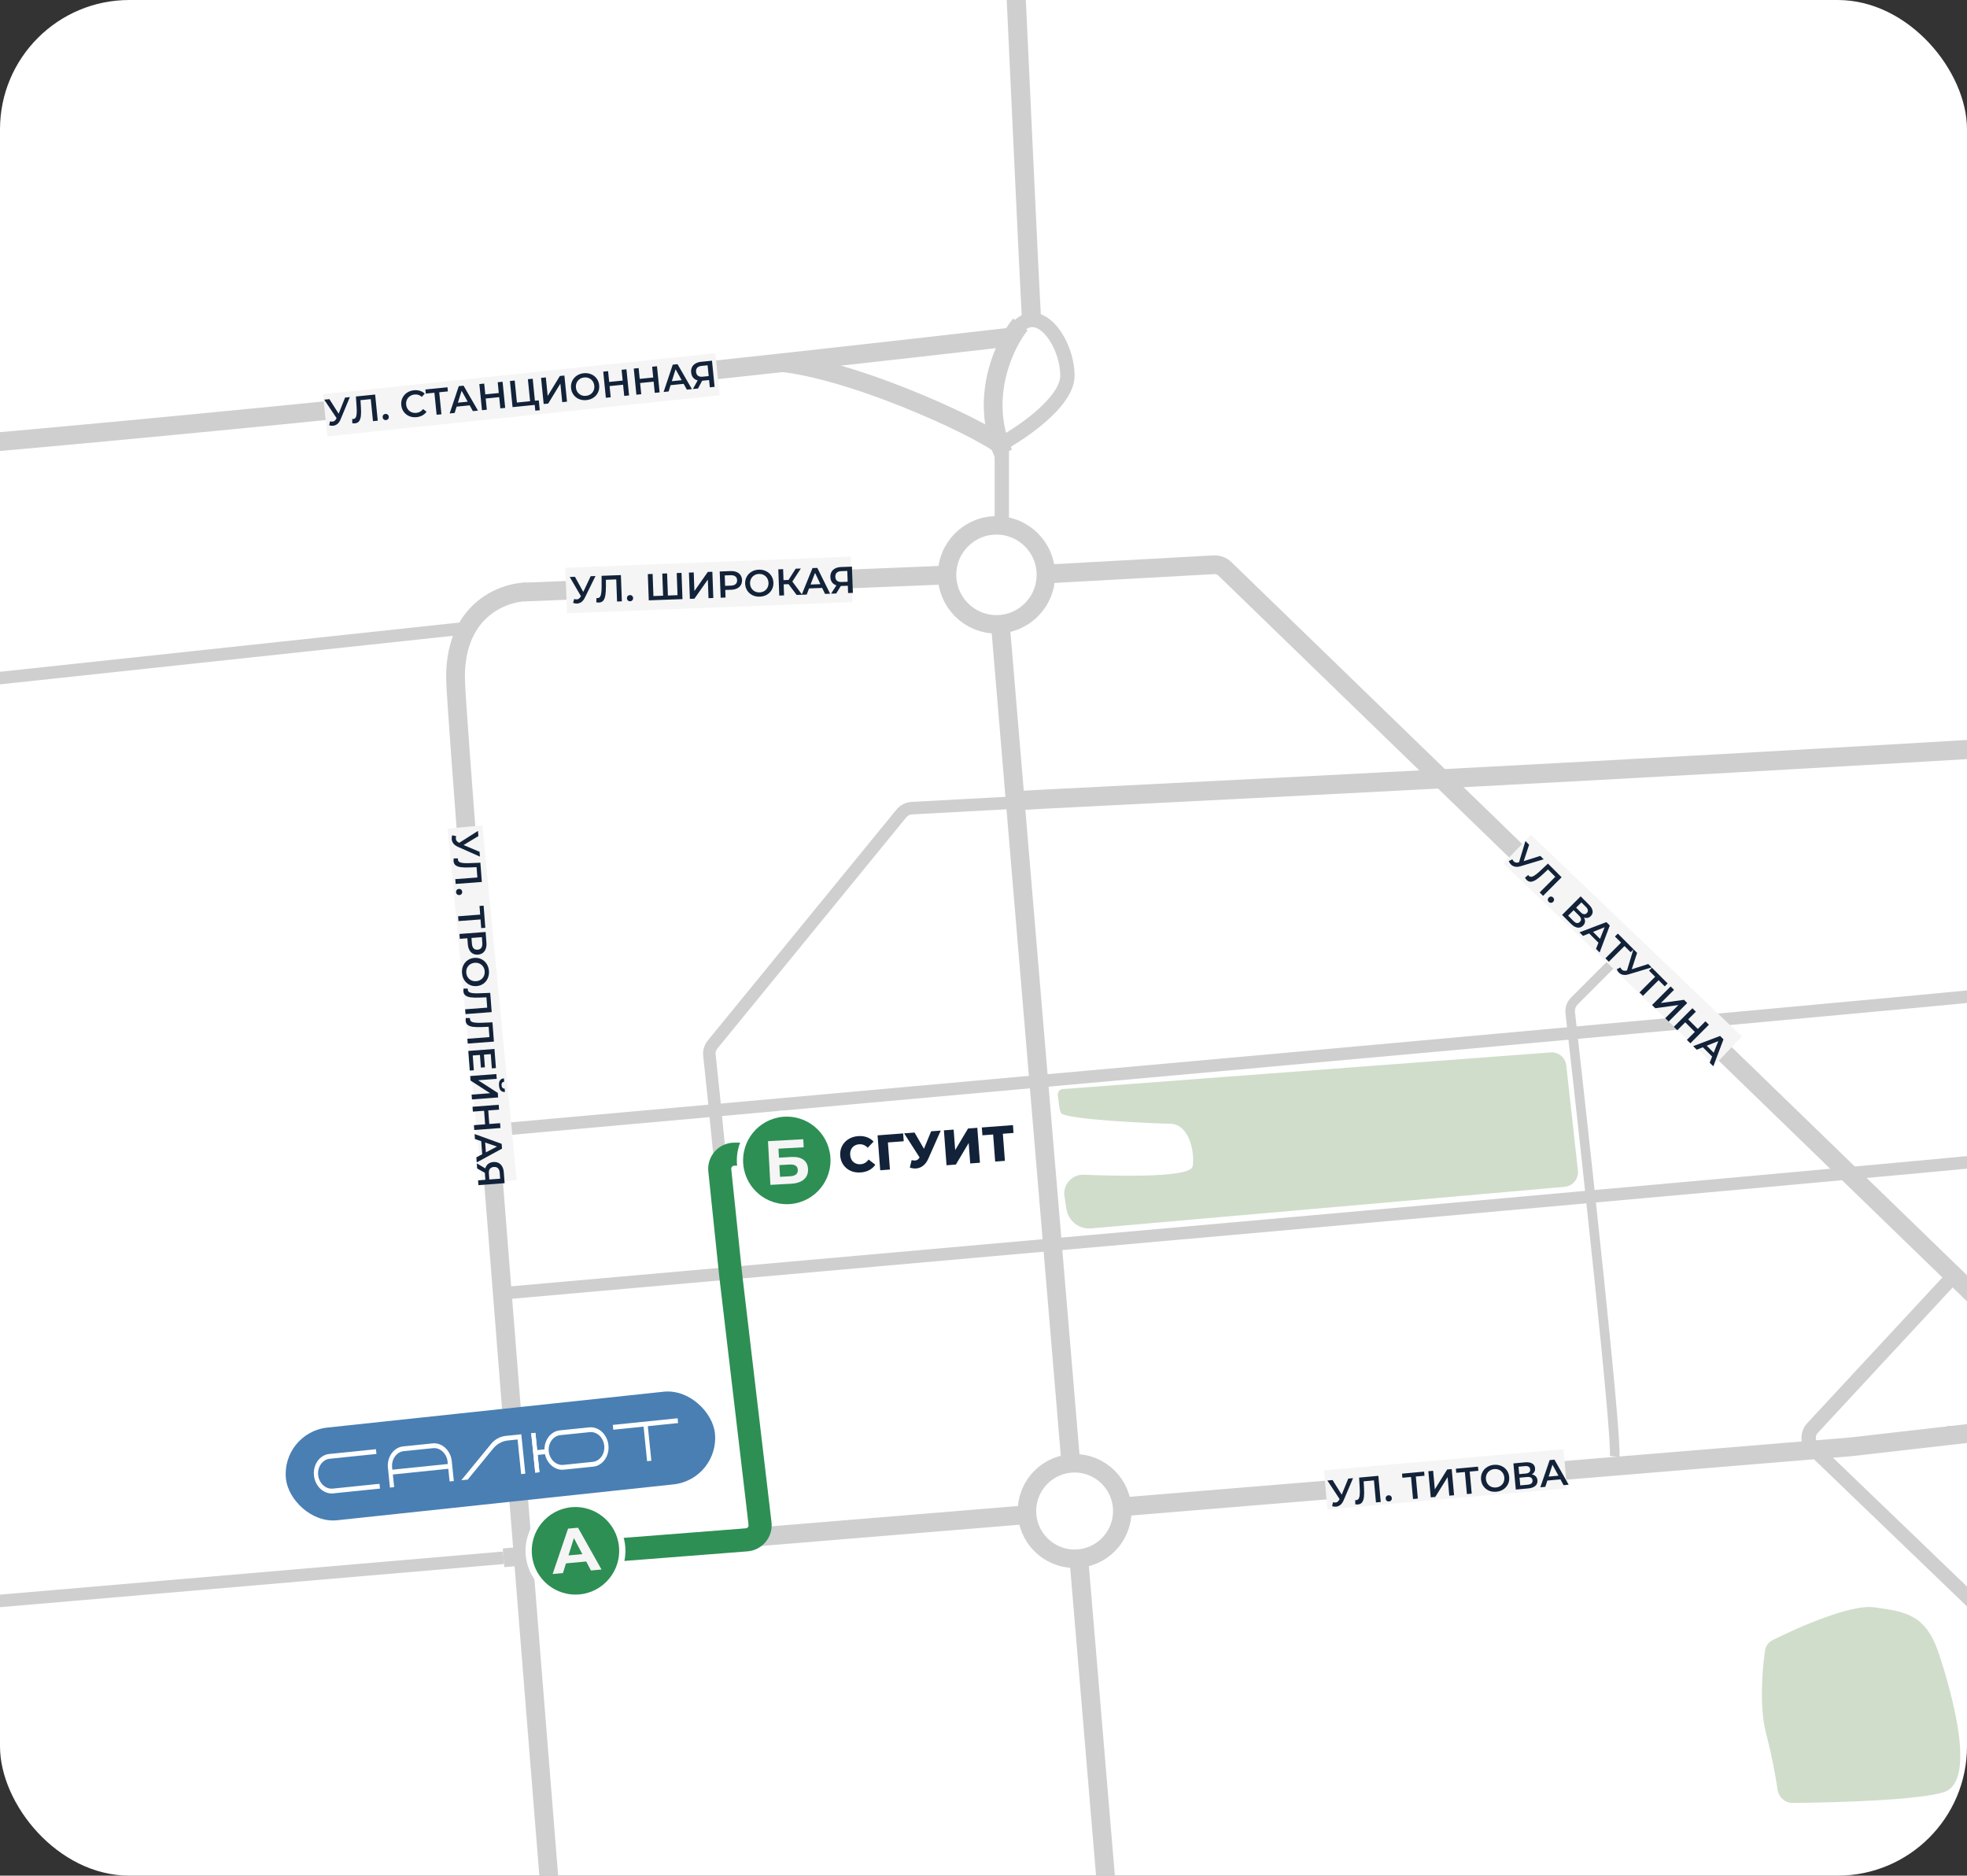 <?xml version="1.0" encoding="UTF-8"?> <svg xmlns="http://www.w3.org/2000/svg" width="365" height="348" viewBox="0 0 365 348" fill="none"><rect x="0" y="0" width="365" height="348" fill="#333333" stroke="none"/> <g clip-path="url(#clip0_1068_2999)"> <rect x="-599.934" y="-109.993" width="1740.22" height="1058.59" rx="2.721" fill="white"></rect> <path d="M59.51 565.849C43.835 566.39 33.066 587.332 29.416 598.318C29.279 598.728 29.251 599.17 29.334 599.594C36.402 636.042 119.109 626.572 183.446 637.535C248.168 648.563 263.315 641.67 264.004 631.331C264.692 620.992 235.774 583.77 254.365 579.635C272.955 575.499 264.004 546.549 270.889 529.317C277.775 512.085 325.283 523.803 347.316 515.531C369.349 507.26 354.202 491.406 371.415 496.92C388.628 502.435 380.366 491.406 391.382 482.445C402.399 473.485 401.71 482.445 414.792 491.406C427.874 500.367 432.694 498.299 445.776 486.581C458.858 474.863 429.251 482.445 432.694 470.038C436.137 457.631 441.75 484.515 460.341 472.797C478.931 461.079 479.514 482.445 484.334 470.038C489.154 457.631 491.908 470.038 511.187 462.456C530.466 454.874 517.383 445.224 530.466 431.438C543.548 417.653 544.925 416.274 554.564 410.07C564.204 403.867 602.761 363.199 602.761 349.413C602.761 335.627 592.433 354.238 578.663 349.413C564.892 344.588 562.138 350.792 548.367 370.781C534.597 390.77 511.875 413.517 479.514 422.477C447.153 431.438 462.301 431.438 437.514 441.088C412.727 450.738 405.153 439.71 391.382 431.438C377.612 423.167 356.714 450.049 358.091 470.038C359.468 490.028 349.06 472.506 318.398 482.445C285.876 492.988 195.839 518.978 147.642 533.453C99.445 547.928 118.724 552.063 100.822 565.849C82.92 579.635 79.478 565.16 59.51 565.849Z" fill="#D0DDCB"></path> <path d="M327.743 321.737C328.784 325.674 329.474 329.5 329.857 332.081C330.062 333.46 331.232 334.515 332.626 334.503C341.441 334.43 356.344 333.96 360.763 332.486C366.84 330.458 362.181 314.031 359.75 306.73C357.319 299.43 353.47 299.024 347.798 298.213C343.602 297.613 334.119 301.705 328.923 304.303C328.173 304.678 327.651 305.384 327.529 306.214C326.971 310.014 326.451 316.852 327.743 321.737Z" fill="#D0DDCB"></path> <path d="M287.733 195.26L197.173 202.062C196.611 202.104 196.215 202.678 196.294 203.236C196.461 204.401 196.526 205.848 196.901 206.509C197.595 207.731 214.68 208.486 217.051 208.486C220.718 208.486 221.714 213.82 221.324 216.361C221.012 218.394 209.588 218.283 201.071 217.961C198.912 217.879 197.202 219.773 197.524 221.909L197.882 224.286C198.219 226.521 200.236 228.108 202.487 227.911L290.332 220.2C291.853 220.066 292.967 218.708 292.799 217.19L290.641 197.674C290.48 196.217 289.195 195.15 287.733 195.26Z" fill="#D0DDCB"></path> <path d="M189.34 60.203C186.789 63.258 181.449 73.449 186.184 84.13" stroke="#CFCFCF" stroke-width="3.48"></path> <path d="M145.25 67.283C160.165 69.021 184.769 80.78 186.347 83.182" stroke="#CFCFCF" stroke-width="3.48"></path> <path d="M185.895 96.07V83.919C185.895 82.926 186.437 82.018 187.286 81.504C191.561 78.913 198.07 73.952 198.07 69.727C198.07 63.83 193.241 56.652 189.164 60.394" stroke="#CFCFCF" stroke-width="2.66"></path> <path d="M362.145 237.125L336.338 264.944C335.328 266.032 335.377 267.728 336.447 268.756L398.266 328.179" stroke="#CFCFCF" stroke-width="2.66"></path> <path d="M404.913 815.754C412.022 746.957 427.115 602.248 430.615 573.78C434.99 538.196 431.709 500.422 418.038 464.838C407.101 436.37 400.758 382.163 398.953 358.618L393.438 279.255C393.066 276.365 390.347 270.045 382.45 267.882C374.554 265.72 364.937 265.882 361.336 265.882" stroke="#CFCFCF" stroke-width="2.66"></path> <path d="M189.75 148.49C194.244 148.093 510.985 133.291 522.095 125.347C530.976 118.996 646.251 -14.278 702.902 -80.266C702.986 -80.364 703.074 -80.452 703.171 -80.537L765.47 -135.021" stroke="#CFCFCF" stroke-width="3.546"></path> <path d="M93.859 239.906C98.354 239.509 356.891 216.706 371.955 214.966" stroke="#CFCFCF" stroke-width="2.32"></path> <path d="M90.961 209.746C95.455 209.349 356.89 185.966 371.953 184.226" stroke="#CFCFCF" stroke-width="2.32"></path> <path d="M140.205 284.566C139.818 280.169 133.548 212.908 131.641 195.778C131.56 195.048 131.778 194.345 132.244 193.775L167.255 150.936C167.74 150.344 168.451 149.983 169.215 149.941L189.452 148.846" stroke="#CFCFCF" stroke-width="2.32"></path> <path d="M97.737 109.805C93.124 109.906 84.031 113.411 84.554 126.627C85.077 139.842 102.197 353.122 110.692 458.111C110.635 461.662 109.904 470 107.433 474.948C104.344 481.132 93.224 492.264 88.9 495.046C85.49 497.241 19.19 551.28 -14.952 579.184C-15.849 579.918 -16.164 581.12 -15.721 582.19C-14.302 585.612 -11.798 590.693 -9.323 592.758C-5.616 595.85 1.179 593.995 11.99 597.397C22.8 600.798 28.669 602.344 32.067 608.219C35.465 614.094 47.511 627.7 40.715 628.009C33.92 628.318 21.256 622.752 11.99 618.423C2.724 614.094 -36.504 594.614 -40.519 599.87C-44.535 605.127 -85.615 722.319 -86.233 723.865C-86.85 725.411 -117.9 789.416 -122.521 794.041C-126.186 797.71 -207.924 894.559 -249.379 943.764C-250.047 944.556 -251.033 944.885 -252.039 944.636C-352.37 919.733 -572.368 853.894 -611.68 817.753" stroke="#CFCFCF" stroke-width="3.48"></path> <path d="M110.766 437.993C213.879 429.801 423.441 412.63 427.926 409.936C433.532 406.568 481.373 367.655 494.455 351.192C507.536 334.728 524.356 329.116 528.093 265.133C531.054 214.445 530.839 156.15 530.35 132.614C530.341 132.15 530.445 131.723 530.662 131.313C536.786 119.755 549.167 96.82 552.222 92.795" stroke="#CFCFCF" stroke-width="3.546"></path> <path d="M211.894 428.516L185.66 116.189" stroke="#CFCFCF" stroke-width="3.48"></path> <path d="M-95.195 136.011L86.017 116.585" stroke="#CFCFCF" stroke-width="2.32"></path> <path d="M93.445 289.02L343.413 268.44L387.965 263.35" stroke="#CFCFCF" stroke-width="3.48"></path> <path d="M93.445 289.02L-174.933 312.008C-176.399 312.133 -177.699 311.071 -177.868 309.609L-183.345 262.237C-183.513 260.786 -184.797 259.726 -186.253 259.836L-259.32 265.354C-259.911 265.398 -260.501 265.249 -260.999 264.927L-288.342 247.297C-289.039 246.848 -289.493 246.105 -289.575 245.279L-294.637 194.304C-294.78 192.861 -296.03 191.784 -297.478 191.855L-339.313 193.912C-340.775 193.984 -342.032 192.886 -342.158 191.427L-350.824 90.569" stroke="#CFCFCF" stroke-width="2.32"></path> <path d="M97.109 109.85L176.377 106.655" stroke="#CFCFCF" stroke-width="3.48"></path> <path d="M193.977 106.504L225.25 104.782C226.007 104.74 226.748 105.017 227.293 105.545L758.147 620.106" stroke="#CFCFCF" stroke-width="3.48"></path> <path d="M187.926 62.488C91.413 73.606 -105.419 94.156 -117.368 87.101C-132.305 78.283 -168.305 74.066 -197.029 75.599C-225.753 77.133 -364.777 98.22 -386.607 90.936C-408.437 83.651 -460.523 66.781 -507.247 68.698C-544.627 70.232 -596.1 69.337 -617.164 68.698" stroke="#CFCFCF" stroke-width="3.48"></path> <path d="M194.072 106.654C194.072 111.725 189.966 115.833 184.905 115.833C179.845 115.833 175.739 111.725 175.739 106.654C175.739 101.583 179.845 97.476 184.905 97.476C189.966 97.476 194.072 101.583 194.072 106.654Z" stroke="#CFCFCF" stroke-width="3.423"></path> <path d="M208.248 280.346C208.248 285.236 204.288 289.198 199.407 289.198C194.527 289.198 190.567 285.236 190.567 280.346C190.567 275.455 194.527 271.494 199.407 271.494C204.288 271.494 208.248 275.455 208.248 280.346Z" fill="white" stroke="#CFCFCF" stroke-width="3.423"></path> <path d="M238.879 -115.136C222.158 -96.737 186.366 -46.911 187.812 -16.509C189.258 13.893 190.73 47.147 191.483 60.569" stroke="#CFCFCF" stroke-width="3.546"></path> <path d="M105.984 285.477L106.004 285.634C106.186 287.075 107.467 288.118 108.915 288.005L138.543 285.697C140.084 285.577 141.216 284.2 141.034 282.665L135.573 236.426L133.567 217.141C133.401 215.536 134.66 214.139 136.274 214.139H139.049" stroke="#2D8F54" stroke-width="4.279"></path> <path d="M299.616 270.227C300.052 266.512 294.396 214.626 291.376 187.918C291.283 187.096 291.571 186.294 292.156 185.709L299.616 178.235" stroke="#CFCFCF" stroke-width="1.773"></path> <path d="M115.475 287.73C115.475 292.535 111.584 296.43 106.785 296.43C101.987 296.43 98.096 292.535 98.096 287.73C98.096 282.924 101.987 279.03 106.785 279.03C111.584 279.03 115.475 282.924 115.475 287.73Z" fill="#2D8F54" stroke="white" stroke-width="1.16"></path> <path d="M154.69 215.298C154.69 220.104 150.799 223.998 146 223.998C141.202 223.998 137.31 220.104 137.31 215.298C137.31 210.493 141.202 206.598 146 206.598C150.799 206.598 154.69 210.493 154.69 215.298Z" fill="#2D8F54" stroke="white" stroke-width="1.16"></path> <path d="M108.777 289.713L105.023 290.058L104.466 291.857L102.548 292.033L105.411 283.615L107.259 283.445L111.616 291.199L109.652 291.38L108.777 289.713ZM108.058 288.346L106.492 285.368L105.493 288.582L108.058 288.346Z" fill="#F5F5F5"></path> <path d="M142.509 211.728L149.053 211.367L149.135 212.861L144.456 213.119L144.547 214.787L146.794 214.663C147.775 214.609 148.531 214.773 149.064 215.154C149.603 215.534 149.895 216.111 149.937 216.883C149.982 217.694 149.731 218.339 149.184 218.818C148.637 219.298 147.843 219.566 146.8 219.624L142.955 219.836L142.509 211.728ZM146.619 218.239C147.098 218.213 147.46 218.1 147.704 217.901C147.949 217.694 148.061 217.409 148.041 217.046C148.002 216.335 147.488 216.007 146.5 216.062L144.623 216.165L144.743 218.343L146.619 218.239Z" fill="#F5F5F5"></path> <rect width="44.628" height="7.275" transform="matrix(0.996 -0.088 0.088 0.996 245.68 272.804)" fill="#F5F5F5"></rect> <rect width="53.047" height="8.458" transform="matrix(0.999 -0.039 0.039 0.999 104.891 105.337)" fill="#F5F5F5"></rect> <rect width="73.175" height="7.862" transform="matrix(0.995 -0.104 0.104 0.995 59.93 73.136)" fill="#F5F5F5"></rect> <rect width="66.143" height="6.504" transform="matrix(0.096 0.995 -0.995 0.096 89.523 153.125)" fill="#F5F5F5"></rect> <rect width="54.173" height="7.396" transform="matrix(0.723 0.691 -0.691 0.723 284.07 154.873)" fill="#F5F5F5"></rect> <path d="M251.073 274.25L249.325 278.36C249.172 278.723 248.974 279.005 248.731 279.204C248.493 279.399 248.224 279.509 247.923 279.537C247.683 279.559 247.44 279.53 247.195 279.45L247.352 278.723C247.547 278.766 247.707 278.781 247.832 278.77C248.123 278.743 248.349 278.571 248.511 278.253L248.577 278.128L246.311 274.688L247.275 274.599L248.971 277.316L250.186 274.332L251.073 274.25ZM255.769 273.818L256.214 278.67L255.327 278.752L254.952 274.662L253.039 274.838L253.109 276.055C253.148 276.736 253.143 277.294 253.095 277.727C253.045 278.155 252.934 278.489 252.76 278.729C252.586 278.964 252.328 279.097 251.986 279.129C251.866 279.14 251.7 279.132 251.488 279.105L251.478 278.316C251.54 278.329 251.61 278.331 251.689 278.324C251.971 278.298 252.154 278.114 252.239 277.77C252.328 277.422 252.354 276.886 252.315 276.163L252.2 274.147L255.769 273.818ZM257.75 278.578C257.593 278.592 257.454 278.551 257.333 278.455C257.212 278.355 257.144 278.221 257.129 278.055C257.113 277.884 257.154 277.74 257.25 277.624C257.351 277.508 257.483 277.442 257.645 277.427C257.806 277.412 257.945 277.453 258.061 277.55C258.182 277.646 258.25 277.779 258.266 277.95C258.281 278.117 258.238 278.26 258.137 278.381C258.036 278.498 257.907 278.563 257.75 278.578ZM264.333 273.8L262.725 273.948L263.1 278.037L262.206 278.119L261.83 274.03L260.229 274.177L260.16 273.415L264.263 273.038L264.333 273.8ZM265.047 272.965L265.934 272.884L266.25 276.329L268.54 272.644L269.378 272.567L269.823 277.419L268.936 277.5L268.621 274.063L266.33 277.74L265.492 277.817L265.047 272.965ZM274.329 272.881L272.721 273.029L273.097 277.118L272.202 277.2L271.827 273.111L270.226 273.258L270.156 272.496L274.259 272.118L274.329 272.881ZM277.666 276.768C277.171 276.813 276.716 276.748 276.299 276.572C275.882 276.391 275.542 276.122 275.281 275.764C275.02 275.401 274.867 274.984 274.824 274.513C274.781 274.042 274.855 273.606 275.047 273.206C275.238 272.802 275.522 272.475 275.9 272.226C276.278 271.973 276.714 271.823 277.208 271.777C277.702 271.732 278.158 271.8 278.575 271.98C278.992 272.156 279.331 272.423 279.593 272.781C279.854 273.139 280.006 273.556 280.05 274.032C280.093 274.508 280.019 274.946 279.828 275.346C279.636 275.746 279.352 276.072 278.974 276.326C278.596 276.575 278.16 276.722 277.666 276.768ZM277.593 275.978C277.917 275.948 278.201 275.849 278.447 275.682C278.692 275.511 278.877 275.289 279.001 275.016C279.124 274.739 279.172 274.439 279.142 274.116C279.112 273.792 279.012 273.508 278.84 273.263C278.668 273.013 278.446 272.829 278.174 272.709C277.902 272.585 277.604 272.538 277.28 272.568C276.957 272.597 276.673 272.698 276.428 272.87C276.182 273.037 275.997 273.259 275.874 273.536C275.749 273.808 275.702 274.106 275.732 274.429C275.762 274.753 275.862 275.039 276.034 275.289C276.206 275.534 276.428 275.719 276.7 275.843C276.972 275.962 277.27 276.007 277.593 275.978ZM284.232 273.55C284.549 273.605 284.798 273.726 284.978 273.915C285.158 274.099 285.262 274.341 285.29 274.641C285.329 275.066 285.202 275.411 284.909 275.675C284.617 275.94 284.172 276.1 283.576 276.154L281.275 276.366L280.83 271.514L283 271.315C283.545 271.265 283.98 271.334 284.305 271.523C284.63 271.713 284.81 272.006 284.847 272.403C284.87 272.657 284.828 272.883 284.72 273.079C284.617 273.275 284.454 273.432 284.232 273.55ZM281.908 273.505L283.113 273.394C283.405 273.367 283.621 273.289 283.763 273.16C283.905 273.03 283.965 272.852 283.945 272.626C283.924 272.399 283.832 272.236 283.669 272.134C283.505 272.028 283.278 271.988 282.987 272.015L281.781 272.126L281.908 273.505ZM283.485 275.464C284.123 275.405 284.419 275.136 284.375 274.655C284.332 274.184 283.992 273.977 283.354 274.036L281.968 274.164L282.099 275.591L283.485 275.464ZM289.552 274.473L287.127 274.696L286.751 275.863L285.823 275.948L287.561 270.896L288.448 270.814L291.083 275.464L290.14 275.551L289.552 274.473ZM289.189 273.793L288.08 271.756L287.367 273.961L289.189 273.793Z" fill="#122239"></path> <path d="M110.501 106.874L108.53 110.881C108.357 111.236 108.144 111.506 107.891 111.692C107.642 111.873 107.367 111.969 107.066 111.98C106.825 111.989 106.584 111.946 106.344 111.853L106.54 111.135C106.733 111.189 106.891 111.213 107.017 111.208C107.309 111.198 107.544 111.038 107.723 110.73L107.796 110.609L105.722 107.049L106.689 107.014L108.233 109.82L109.61 106.907L110.501 106.874ZM115.214 106.701L115.392 111.57L114.502 111.603L114.352 107.499L112.432 107.569L112.435 108.788C112.437 109.471 112.401 110.027 112.329 110.457C112.256 110.882 112.126 111.209 111.94 111.439C111.753 111.664 111.488 111.783 111.145 111.795C111.024 111.8 110.859 111.783 110.649 111.744L110.682 110.956C110.743 110.972 110.813 110.979 110.892 110.976C111.175 110.966 111.368 110.791 111.472 110.453C111.58 110.11 111.635 109.577 111.636 108.852L111.632 106.833L115.214 106.701ZM116.93 111.562C116.773 111.568 116.636 111.52 116.521 111.417C116.406 111.31 116.345 111.173 116.339 111.006C116.333 110.835 116.381 110.693 116.484 110.583C116.591 110.472 116.726 110.414 116.888 110.408C117.051 110.402 117.187 110.45 117.297 110.553C117.413 110.656 117.473 110.793 117.48 110.964C117.486 111.131 117.435 111.272 117.328 111.388C117.221 111.498 117.088 111.557 116.93 111.562ZM126.464 106.289L126.642 111.158L120.389 111.387L120.211 106.518L121.101 106.486L121.251 110.589L123.046 110.523L122.896 106.42L123.786 106.387L123.936 110.491L125.724 110.425L125.574 106.322L126.464 106.289ZM127.839 106.239L128.729 106.206L128.855 109.663L131.344 106.11L132.186 106.079L132.364 110.948L131.474 110.981L131.347 107.531L128.858 111.077L128.017 111.107L127.839 106.239ZM135.554 105.956C135.976 105.94 136.345 105.997 136.661 106.124C136.981 106.252 137.229 106.442 137.406 106.696C137.582 106.949 137.677 107.255 137.69 107.612C137.703 107.964 137.631 108.276 137.473 108.546C137.316 108.812 137.082 109.02 136.772 109.171C136.466 109.321 136.103 109.404 135.681 109.42L134.582 109.46L134.633 110.865L133.729 110.898L133.551 106.029L135.554 105.956ZM135.611 108.656C136.005 108.642 136.301 108.547 136.499 108.373C136.697 108.198 136.79 107.956 136.779 107.645C136.768 107.334 136.657 107.099 136.447 106.94C136.237 106.781 135.934 106.708 135.54 106.722L134.483 106.761L134.554 108.695L135.611 108.656ZM140.984 110.702C140.488 110.72 140.037 110.63 139.63 110.431C139.223 110.228 138.899 109.94 138.658 109.568C138.417 109.192 138.288 108.767 138.27 108.294C138.253 107.821 138.351 107.39 138.564 107.002C138.778 106.608 139.08 106.298 139.471 106.07C139.861 105.837 140.305 105.712 140.801 105.694C141.297 105.676 141.749 105.768 142.155 105.972C142.562 106.17 142.886 106.456 143.127 106.827C143.368 107.199 143.497 107.624 143.515 108.102C143.532 108.579 143.434 109.012 143.221 109.401C143.008 109.789 142.706 110.1 142.315 110.333C141.924 110.561 141.48 110.684 140.984 110.702ZM140.955 109.909C141.28 109.897 141.569 109.814 141.824 109.661C142.078 109.503 142.274 109.292 142.413 109.027C142.552 108.757 142.615 108.46 142.604 108.135C142.592 107.811 142.507 107.521 142.349 107.267C142.191 107.008 141.979 106.811 141.715 106.677C141.449 106.538 141.155 106.475 140.83 106.487C140.505 106.499 140.216 106.584 139.962 106.741C139.707 106.895 139.511 107.106 139.372 107.376C139.233 107.641 139.17 107.936 139.182 108.261C139.193 108.585 139.278 108.877 139.436 109.136C139.594 109.39 139.806 109.586 140.071 109.725C140.336 109.86 140.631 109.921 140.955 109.909ZM146.323 108.382L145.419 108.415L145.494 110.467L144.603 110.499L144.425 105.631L145.316 105.598L145.39 107.636L146.322 107.602L147.646 105.513L148.606 105.477L147.029 107.896L148.846 110.344L147.824 110.381L146.323 108.382ZM152.565 109.079L150.13 109.169L149.691 110.313L148.759 110.347L150.772 105.398L151.663 105.365L154.039 110.154L153.093 110.188L152.565 109.079ZM152.239 108.381L151.244 106.286L150.41 108.448L152.239 108.381ZM158.084 105.13L158.262 109.999L157.371 110.031L157.322 108.675L156.119 108.719L156.021 108.723L155.167 110.112L154.214 110.147L155.202 108.607C154.859 108.494 154.59 108.306 154.394 108.044C154.204 107.777 154.101 107.451 154.087 107.067C154.074 106.696 154.145 106.373 154.302 106.097C154.459 105.822 154.689 105.61 154.989 105.459C155.29 105.304 155.647 105.219 156.06 105.204L158.084 105.13ZM156.115 105.968C155.744 105.982 155.462 106.078 155.269 106.257C155.081 106.436 154.993 106.69 155.005 107.019C155.016 107.339 155.121 107.583 155.317 107.753C155.513 107.917 155.793 107.993 156.154 107.98L157.295 107.938L157.221 105.928L156.115 105.968Z" fill="#122239"></path> <path d="M64.918 73.674L63.205 77.798C63.055 78.163 62.859 78.446 62.618 78.647C62.382 78.844 62.113 78.957 61.813 78.987C61.573 79.011 61.33 78.984 61.084 78.906L61.235 78.177C61.431 78.219 61.591 78.233 61.715 78.22C62.006 78.191 62.231 78.017 62.39 77.698L62.455 77.572L60.16 74.151L61.123 74.055L62.842 76.757L64.032 73.763L64.918 73.674ZM69.611 73.202L70.097 78.05L69.21 78.139L68.801 74.053L66.889 74.245L66.969 75.461C67.014 76.142 67.014 76.699 66.969 77.133C66.923 77.562 66.815 77.897 66.643 78.138C66.471 78.374 66.214 78.51 65.872 78.544C65.752 78.556 65.586 78.55 65.374 78.524L65.358 77.736C65.419 77.748 65.49 77.75 65.568 77.742C65.85 77.714 66.032 77.528 66.114 77.184C66.2 76.835 66.221 76.299 66.177 75.576L66.044 73.561L69.611 73.202ZM71.632 77.945C71.475 77.961 71.335 77.921 71.214 77.826C71.092 77.726 71.023 77.593 71.006 77.427C70.989 77.256 71.028 77.112 71.124 76.996C71.224 76.878 71.355 76.811 71.516 76.795C71.678 76.779 71.817 76.819 71.934 76.914C72.055 77.009 72.125 77.142 72.142 77.313C72.158 77.479 72.117 77.623 72.017 77.745C71.917 77.862 71.788 77.929 71.632 77.945ZM77.302 77.396C76.812 77.445 76.359 77.384 75.94 77.211C75.526 77.034 75.187 76.767 74.923 76.411C74.663 76.055 74.51 75.639 74.462 75.163C74.414 74.688 74.485 74.249 74.673 73.848C74.861 73.447 75.141 73.12 75.512 72.868C75.887 72.612 76.32 72.459 76.809 72.409C77.206 72.37 77.576 72.402 77.917 72.508C78.259 72.614 78.556 72.787 78.809 73.027L78.282 73.633C77.893 73.289 77.442 73.143 76.93 73.195C76.597 73.228 76.307 73.332 76.059 73.506C75.81 73.676 75.624 73.897 75.503 74.171C75.381 74.444 75.336 74.745 75.369 75.072C75.402 75.4 75.505 75.686 75.679 75.93C75.853 76.173 76.078 76.356 76.356 76.477C76.634 76.594 76.939 76.635 77.271 76.602C77.784 76.551 78.196 76.316 78.509 75.897L79.146 76.393C78.946 76.679 78.687 76.907 78.368 77.079C78.054 77.251 77.699 77.356 77.302 77.396ZM83.111 72.616L81.504 72.777L81.913 76.863L81.02 76.953L80.611 72.867L79.011 73.028L78.934 72.266L83.034 71.854L83.111 72.616ZM87.154 75.204L84.73 75.447L84.365 76.617L83.436 76.71L85.132 71.644L86.019 71.555L88.693 76.183L87.751 76.277L87.154 75.204ZM86.785 74.527L85.659 72.5L84.964 74.71L86.785 74.527ZM93.258 70.828L93.744 75.675L92.843 75.766L92.635 73.688L90.128 73.94L90.336 76.017L89.436 76.108L88.95 71.26L89.851 71.17L90.051 73.171L92.558 72.919L92.358 70.918L93.258 70.828ZM99.978 74.28L100.162 76.108L99.331 76.191L99.224 75.125L95.11 75.538L94.624 70.69L95.511 70.601L95.92 74.687L98.365 74.442L97.956 70.356L98.849 70.266L99.258 74.352L99.978 74.28ZM100.4 70.11L101.286 70.021L101.631 73.463L103.89 69.76L104.728 69.676L105.214 74.523L104.328 74.612L103.983 71.177L101.724 74.874L100.886 74.958L100.4 70.11ZM108.824 74.231C108.33 74.28 107.874 74.219 107.455 74.046C107.037 73.869 106.695 73.603 106.431 73.247C106.166 72.886 106.01 72.471 105.963 72C105.916 71.529 105.987 71.093 106.175 70.691C106.363 70.285 106.645 69.956 107.02 69.704C107.396 69.447 107.83 69.294 108.324 69.245C108.818 69.195 109.275 69.259 109.693 69.436C110.112 69.608 110.453 69.872 110.717 70.228C110.981 70.584 111.137 71 111.185 71.475C111.232 71.951 111.162 72.389 110.974 72.791C110.786 73.192 110.504 73.521 110.129 73.778C109.753 74.03 109.318 74.181 108.824 74.231ZM108.745 73.441C109.068 73.409 109.352 73.308 109.596 73.139C109.84 72.965 110.022 72.742 110.144 72.468C110.266 72.19 110.31 71.89 110.278 71.567C110.245 71.243 110.142 70.96 109.969 70.716C109.794 70.468 109.571 70.285 109.298 70.168C109.025 70.046 108.727 70.001 108.403 70.034C108.08 70.066 107.797 70.169 107.553 70.343C107.309 70.512 107.126 70.736 107.005 71.014C106.883 71.287 106.838 71.585 106.87 71.909C106.903 72.232 107.006 72.518 107.18 72.766C107.354 73.01 107.577 73.192 107.851 73.314C108.124 73.431 108.422 73.474 108.745 73.441ZM116.245 68.519L116.731 73.367L115.83 73.457L115.622 71.379L113.115 71.631L113.323 73.709L112.423 73.799L111.937 68.952L112.838 68.861L113.038 70.863L115.545 70.611L115.344 68.609L116.245 68.519ZM121.912 67.95L122.398 72.798L121.498 72.888L121.289 70.81L118.782 71.062L118.991 73.14L118.09 73.23L117.605 68.382L118.505 68.292L118.705 70.293L121.212 70.042L121.012 68.04L121.912 67.95ZM126.858 71.216L124.435 71.46L124.069 72.63L123.141 72.723L124.837 67.656L125.723 67.567L128.397 72.195L127.456 72.29L126.858 71.216ZM126.49 70.54L125.363 68.513L124.669 70.723L126.49 70.54ZM132.117 66.925L132.602 71.773L131.716 71.862L131.581 70.511L130.383 70.632L130.286 70.641L129.521 72.082L128.572 72.177L129.461 70.577C129.111 70.487 128.831 70.317 128.619 70.067C128.412 69.813 128.289 69.494 128.251 69.111C128.214 68.742 128.265 68.415 128.404 68.13C128.544 67.846 128.759 67.619 129.049 67.45C129.34 67.276 129.69 67.169 130.101 67.127L132.117 66.925ZM130.205 67.886C129.836 67.924 129.561 68.037 129.379 68.228C129.202 68.418 129.13 68.677 129.163 69.005C129.195 69.324 129.315 69.561 129.522 69.718C129.728 69.87 130.011 69.927 130.371 69.891L131.507 69.777L131.306 67.776L130.205 67.886Z" fill="#122239"></path> <path d="M286.442 159.428L282.167 160.713C281.79 160.828 281.448 160.856 281.139 160.797C280.838 160.738 280.58 160.601 280.367 160.388C280.197 160.217 280.064 160.012 279.969 159.772L280.628 159.428C280.72 159.605 280.81 159.738 280.898 159.827C281.105 160.033 281.382 160.097 281.73 160.019L281.867 159.989L283.063 156.045L283.746 156.729L282.743 159.772L285.812 158.797L286.442 159.428ZM289.775 162.765L286.332 166.212L285.702 165.581L288.604 162.676L287.247 161.317L286.357 162.149C285.858 162.615 285.427 162.968 285.063 163.208C284.702 163.444 284.374 163.572 284.079 163.592C283.787 163.608 283.52 163.495 283.277 163.252C283.192 163.167 283.092 163.034 282.977 162.853L283.577 162.341C283.607 162.397 283.65 162.453 283.705 162.509C283.905 162.709 284.164 162.732 284.482 162.578C284.807 162.423 285.235 162.1 285.766 161.608L287.242 160.229L289.775 162.765ZM287.384 167.334C287.273 167.222 287.215 167.089 287.212 166.935C287.212 166.778 287.271 166.64 287.389 166.521C287.51 166.4 287.647 166.339 287.797 166.339C287.951 166.343 288.086 166.402 288.201 166.517C288.315 166.631 288.373 166.764 288.373 166.915C288.376 167.07 288.317 167.208 288.196 167.329C288.078 167.447 287.94 167.506 287.783 167.506C287.628 167.503 287.496 167.446 287.384 167.334ZM293.919 170.222C294.079 170.501 294.145 170.77 294.116 171.03C294.089 171.286 293.97 171.52 293.756 171.734C293.455 172.036 293.109 172.159 292.719 172.103C292.328 172.047 291.922 171.808 291.499 171.384L289.866 169.749L293.309 166.302L294.848 167.844C295.235 168.231 295.46 168.61 295.522 168.981C295.585 169.352 295.475 169.679 295.193 169.961C295.012 170.142 294.812 170.253 294.593 170.296C294.376 170.342 294.152 170.317 293.919 170.222ZM292.468 168.405L293.324 169.262C293.53 169.469 293.729 169.585 293.919 169.611C294.109 169.638 294.284 169.57 294.445 169.41C294.606 169.249 294.673 169.073 294.647 168.883C294.624 168.689 294.509 168.489 294.302 168.282L293.447 167.425L292.468 168.405ZM291.971 170.872C292.424 171.325 292.82 171.381 293.161 171.039C293.496 170.705 293.437 170.311 292.984 169.858L292 168.873L290.987 169.887L291.971 170.872ZM296.61 174.905L294.888 173.182L293.752 173.64L293.093 172.98L298.085 171.084L298.715 171.714L296.826 176.717L296.157 176.048L296.61 174.905ZM296.9 174.191L297.756 172.035L295.606 172.896L296.9 174.191ZM302.582 176.669L301.441 175.527L298.539 178.432L297.904 177.797L300.806 174.891L299.67 173.754L300.211 173.212L303.123 176.127L302.582 176.669ZM306.482 179.49L302.208 180.775C301.83 180.89 301.488 180.918 301.18 180.859C300.878 180.8 300.62 180.663 300.407 180.45C300.237 180.279 300.104 180.074 300.009 179.835L300.668 179.49C300.76 179.667 300.85 179.8 300.939 179.889C301.145 180.096 301.422 180.16 301.77 180.081L301.907 180.051L303.103 176.107L303.786 176.791L302.783 179.835L305.852 178.86L306.482 179.49ZM308.908 183.002L307.767 181.86L304.865 184.765L304.231 184.13L307.133 181.225L305.996 180.087L306.537 179.545L309.449 182.461L308.908 183.002ZM310.006 183.018L310.635 183.648L308.191 186.095L312.485 185.499L313.08 186.095L309.637 189.542L309.007 188.912L311.447 186.469L307.158 187.06L306.563 186.464L310.006 183.018ZM317.105 190.124L313.662 193.571L313.022 192.931L314.498 191.454L312.717 189.671L311.242 191.149L310.602 190.509L314.045 187.062L314.685 187.702L313.263 189.125L315.044 190.907L316.465 189.484L317.105 190.124ZM317.707 196.025L315.985 194.302L314.849 194.76L314.19 194.1L319.182 192.204L319.812 192.834L317.923 197.837L317.254 197.168L317.707 196.025ZM317.997 195.311L318.853 193.155L316.703 194.016L317.997 195.311Z" fill="#122239"></path> <path d="M159.731 217.529C159.052 217.58 158.431 217.484 157.867 217.242C157.308 216.992 156.855 216.623 156.508 216.135C156.161 215.646 155.963 215.078 155.914 214.43C155.865 213.782 155.976 213.191 156.245 212.655C156.515 212.12 156.908 211.69 157.423 211.366C157.944 211.035 158.544 210.843 159.222 210.792C159.815 210.747 160.356 210.812 160.847 210.986C161.338 211.159 161.756 211.432 162.1 211.803L161.014 212.946C160.556 212.472 160.028 212.257 159.43 212.303C159.078 212.329 158.769 212.43 158.503 212.605C158.243 212.78 158.047 213.015 157.914 213.311C157.787 213.6 157.737 213.926 157.765 214.29C157.792 214.654 157.891 214.972 158.06 215.245C158.235 215.511 158.464 215.711 158.748 215.844C159.037 215.977 159.357 216.031 159.709 216.004C160.307 215.959 160.797 215.668 161.178 215.13L162.424 216.097C162.139 216.515 161.767 216.847 161.308 217.093C160.849 217.339 160.323 217.484 159.731 217.529ZM167.693 211.743L164.759 211.965L165.139 216.989L163.334 217.126L162.845 210.648L167.592 210.289L167.693 211.743ZM174.565 209.762L172.26 214.971C172.017 215.529 171.699 215.963 171.306 216.272C170.92 216.58 170.483 216.753 169.996 216.79C169.638 216.817 169.25 216.765 168.83 216.636L169.163 215.252C169.422 215.307 169.641 215.327 169.819 215.314C169.998 215.3 170.153 215.248 170.282 215.158C170.418 215.067 170.538 214.931 170.642 214.749L167.773 210.276L169.707 210.129L171.452 213.143L172.78 209.897L174.565 209.762ZM175.153 209.717L176.958 209.581L177.245 213.384L179.632 209.379L181.353 209.248L181.842 215.726L180.038 215.862L179.751 212.068L177.373 216.064L175.642 216.195L175.153 209.717ZM188.073 210.201L186.092 210.351L186.472 215.376L184.667 215.512L184.288 210.487L182.298 210.638L182.189 209.185L187.963 208.748L188.073 210.201Z" fill="#122239"></path> <path d="M89.055 158.93L84.974 157.118C84.613 156.959 84.335 156.757 84.139 156.511C83.949 156.269 83.842 155.998 83.82 155.697C83.801 155.457 83.834 155.215 83.918 154.971L84.643 155.139C84.597 155.334 84.579 155.493 84.588 155.618C84.61 155.91 84.779 156.139 85.094 156.306L85.218 156.373L88.694 154.162L88.767 155.127L86.023 156.78L88.988 158.042L89.055 158.93ZM89.411 163.633L84.553 164.002L84.485 163.113L88.58 162.803L88.435 160.887L87.217 160.938C86.535 160.966 85.978 160.953 85.546 160.897C85.118 160.841 84.786 160.724 84.549 160.547C84.317 160.369 84.188 160.109 84.162 159.766C84.153 159.646 84.164 159.48 84.194 159.268L84.983 159.271C84.969 159.333 84.965 159.403 84.971 159.482C84.993 159.764 85.174 159.95 85.516 160.041C85.863 160.135 86.398 160.169 87.122 160.142L89.14 160.059L89.411 163.633ZM84.62 165.539C84.608 165.381 84.651 165.243 84.749 165.124C84.852 165.004 84.986 164.938 85.153 164.926C85.324 164.913 85.467 164.955 85.581 165.054C85.696 165.157 85.76 165.289 85.772 165.451C85.784 165.613 85.741 165.751 85.643 165.866C85.545 165.985 85.41 166.051 85.239 166.064C85.073 166.077 84.93 166.032 84.81 165.929C84.695 165.826 84.632 165.696 84.62 165.539ZM89.291 172.196L89.169 170.586L85.074 170.896L85.007 170.001L89.101 169.69L88.98 168.087L89.743 168.029L90.054 172.138L89.291 172.196ZM90.264 174.915C90.296 175.336 90.254 175.707 90.139 176.027C90.024 176.352 89.843 176.608 89.597 176.794C89.35 176.98 89.049 177.087 88.693 177.114C88.341 177.141 88.027 177.081 87.751 176.934C87.479 176.787 87.262 176.562 87.099 176.258C86.937 175.958 86.84 175.598 86.808 175.177L86.725 174.08L85.323 174.187L85.255 173.284L90.113 172.916L90.264 174.915ZM87.568 175.077C87.598 175.471 87.704 175.763 87.886 175.954C88.068 176.145 88.314 176.228 88.624 176.205C88.934 176.181 89.164 176.061 89.316 175.845C89.467 175.629 89.527 175.324 89.498 174.931L89.418 173.876L87.489 174.022L87.568 175.077ZM85.733 180.527C85.696 180.031 85.768 179.577 85.951 179.163C86.138 178.748 86.413 178.414 86.775 178.158C87.142 177.902 87.562 177.756 88.034 177.721C88.505 177.685 88.94 177.766 89.336 177.964C89.737 178.161 90.059 178.451 90.302 178.833C90.55 179.214 90.692 179.653 90.73 180.148C90.767 180.643 90.692 181.097 90.505 181.512C90.322 181.926 90.05 182.261 89.688 182.516C89.325 182.772 88.906 182.917 88.43 182.953C87.953 182.99 87.516 182.909 87.12 182.711C86.723 182.513 86.401 182.223 86.154 181.842C85.911 181.46 85.77 181.022 85.733 180.527ZM86.524 180.467C86.549 180.79 86.642 181.076 86.805 181.325C86.973 181.573 87.192 181.761 87.463 181.889C87.737 182.017 88.037 182.069 88.361 182.044C88.684 182.02 88.97 181.924 89.218 181.756C89.471 181.588 89.659 181.369 89.783 181.099C89.911 180.829 89.963 180.531 89.939 180.208C89.914 179.884 89.818 179.598 89.65 179.35C89.487 179.102 89.269 178.914 88.994 178.786C88.723 178.657 88.426 178.605 88.102 178.63C87.778 178.654 87.49 178.751 87.238 178.919C86.99 179.086 86.802 179.305 86.673 179.576C86.549 179.846 86.5 180.143 86.524 180.467ZM91.238 187.781L86.38 188.15L86.312 187.261L90.407 186.951L90.262 185.036L89.044 185.086C88.363 185.114 87.805 185.101 87.373 185.045C86.945 184.989 86.613 184.872 86.376 184.695C86.144 184.517 86.015 184.257 85.989 183.915C85.98 183.794 85.991 183.628 86.022 183.417L86.811 183.42C86.796 183.481 86.793 183.551 86.799 183.63C86.82 183.912 87.001 184.099 87.343 184.189C87.69 184.284 88.225 184.317 88.949 184.29L90.967 184.207L91.238 187.781ZM91.651 193.251L86.793 193.619L86.726 192.731L90.821 192.42L90.676 190.505L89.458 190.555C88.776 190.584 88.219 190.57 87.787 190.515C87.359 190.459 87.027 190.342 86.79 190.164C86.558 189.987 86.429 189.726 86.403 189.384C86.394 189.264 86.405 189.098 86.435 188.886L87.224 188.889C87.21 188.951 87.206 189.021 87.212 189.099C87.234 189.382 87.415 189.568 87.757 189.658C88.104 189.753 88.639 189.787 89.363 189.76L91.381 189.677L91.651 193.251ZM87.929 198.572L87.173 198.63L86.897 194.986L91.755 194.618L92.023 198.164L91.267 198.221L91.067 195.577L89.804 195.673L89.981 198.019L89.239 198.075L89.061 195.729L87.722 195.831L87.929 198.572ZM92.107 199.274L92.174 200.162L88.725 200.424L92.372 202.772L92.435 203.611L87.577 203.98L87.51 203.092L90.952 202.83L87.313 200.482L87.249 199.642L92.107 199.274ZM92.597 201.408C92.565 200.991 92.627 200.67 92.782 200.444C92.938 200.223 93.179 200.098 93.507 200.068L93.555 200.7C93.384 200.717 93.257 200.783 93.172 200.896C93.088 201.01 93.053 201.168 93.069 201.372C93.084 201.571 93.142 201.722 93.243 201.826C93.344 201.935 93.48 201.985 93.652 201.977L93.699 202.601C93.375 202.621 93.117 202.529 92.924 202.325C92.737 202.125 92.628 201.819 92.597 201.408ZM92.865 209.29L88.007 209.659L87.939 208.757L90.021 208.599L89.831 206.086L87.749 206.244L87.68 205.342L92.538 204.974L92.607 205.876L90.601 206.028L90.791 208.54L92.797 208.388L92.865 209.29ZM89.478 214.157L89.294 211.727L88.134 211.334L88.063 210.404L93.087 212.222L93.154 213.11L88.462 215.671L88.391 214.728L89.478 214.157ZM90.163 213.804L92.218 212.727L90.025 211.979L90.163 213.804ZM93.639 219.517L88.781 219.885L88.714 218.997L90.067 218.894L89.976 217.694L89.969 217.597L88.547 216.797L88.475 215.846L90.053 216.774C90.152 216.426 90.329 216.15 90.584 215.945C90.843 215.743 91.165 215.628 91.549 215.599C91.919 215.571 92.244 215.63 92.525 215.776C92.806 215.923 93.028 216.143 93.189 216.438C93.356 216.733 93.455 217.086 93.486 217.497L93.639 219.517ZM92.725 217.583C92.697 217.213 92.59 216.935 92.403 216.749C92.218 216.568 91.96 216.489 91.632 216.514C91.313 216.538 91.072 216.652 90.911 216.855C90.754 217.058 90.689 217.34 90.716 217.7L90.803 218.839L92.808 218.687L92.725 217.583Z" fill="#122239"></path> <rect width="80.076" height="17.297" rx="8.648" transform="matrix(0.994 -0.106 0.106 0.994 52.145 265.783)" fill="#497FB3"></rect> <g clip-path="url(#clip1_1068_2999)"> <path d="M61.192 270.651C60.854 270.686 60.546 270.792 60.267 270.968C59.988 271.145 59.751 271.369 59.556 271.642C59.36 271.916 59.216 272.227 59.122 272.574C59.028 272.921 58.999 273.286 59.038 273.669C59.077 274.052 59.178 274.404 59.342 274.725C59.505 275.046 59.709 275.321 59.955 275.548C60.202 275.776 60.48 275.949 60.789 276.064C61.098 276.18 61.421 276.221 61.759 276.187L70.421 275.298L70.512 276.185L61.85 277.074C61.408 277.12 60.981 277.067 60.57 276.915C60.158 276.764 59.79 276.538 59.464 276.236C59.139 275.936 58.87 275.57 58.656 275.142C58.442 274.713 58.309 274.249 58.257 273.747C58.206 273.244 58.242 272.763 58.365 272.3C58.487 271.837 58.677 271.425 58.935 271.064C59.192 270.703 59.507 270.406 59.88 270.175C60.253 269.943 60.659 269.804 61.1 269.758L69.762 268.869L69.854 269.762L61.192 270.651Z" fill="white"></path> <path d="M80.253 267.797C80.695 267.752 81.122 267.806 81.533 267.957C81.945 268.108 82.312 268.334 82.634 268.636C82.955 268.937 83.223 269.3 83.438 269.725C83.651 270.149 83.784 270.612 83.835 271.115L84.211 274.782L83.429 274.862L83.189 272.512L72.899 273.568L73.14 275.918L72.358 275.998L71.983 272.331C71.931 271.83 71.968 271.35 72.091 270.889C72.213 270.43 72.404 270.02 72.661 269.659C72.919 269.299 73.232 269.002 73.601 268.771C73.971 268.54 74.376 268.401 74.818 268.355L80.252 267.798L80.253 267.797ZM72.808 272.679L83.098 271.623L83.054 271.195C83.015 270.818 82.916 270.47 82.756 270.149C82.596 269.828 82.393 269.553 82.146 269.325C81.9 269.097 81.623 268.924 81.313 268.809C81.004 268.693 80.681 268.652 80.343 268.687L74.909 269.244C74.578 269.278 74.272 269.384 73.993 269.56C73.714 269.737 73.477 269.961 73.282 270.235C73.087 270.508 72.942 270.819 72.848 271.166C72.754 271.513 72.725 271.876 72.763 272.251L72.807 272.679L72.808 272.679Z" fill="white"></path> <path d="M96.733 266.107L97.481 273.419L96.7 273.499L96.042 267.075L94.285 267.255C93.208 267.366 92.217 267.898 91.53 268.736L86.795 274.515L85.6 274.638L91.145 267.877C91.832 267.041 92.822 266.508 93.899 266.397L96.733 266.107Z" fill="white"></path> <path d="M110.067 272.117L104.633 272.674C104.222 272.717 103.826 272.674 103.445 272.548C103.064 272.423 102.717 272.228 102.405 271.968C102.093 271.708 101.826 271.393 101.601 271.021C101.378 270.649 101.218 270.244 101.124 269.803L99.772 269.942L100.101 273.149L99.319 273.229L98.57 265.918L99.352 265.838L99.68 269.045L101.032 268.906C101.034 268.449 101.108 268.017 101.252 267.611C101.396 267.206 101.595 266.844 101.848 266.526C102.1 266.207 102.401 265.948 102.748 265.748C103.096 265.547 103.475 265.425 103.886 265.383L109.32 264.825C109.762 264.78 110.189 264.833 110.6 264.985C111.012 265.136 111.379 265.36 111.7 265.659C112.021 265.957 112.289 266.32 112.504 266.747C112.718 267.176 112.851 267.64 112.902 268.142C112.954 268.645 112.917 269.126 112.795 269.589C112.672 270.052 112.484 270.463 112.228 270.819C111.973 271.176 111.66 271.47 111.288 271.702C110.915 271.934 110.507 272.073 110.067 272.118M103.977 266.271C103.646 266.305 103.34 266.409 103.061 266.582C102.782 266.754 102.544 266.977 102.349 267.251C102.153 267.524 102.009 267.835 101.915 268.182C101.821 268.529 101.792 268.894 101.831 269.277C101.87 269.66 101.971 270.012 102.135 270.333C102.298 270.654 102.502 270.929 102.749 271.157C102.995 271.384 103.273 271.555 103.582 271.667C103.89 271.779 104.211 271.819 104.542 271.785L109.976 271.228C110.313 271.193 110.622 271.089 110.901 270.916C111.18 270.743 111.418 270.52 111.613 270.247C111.808 269.974 111.952 269.663 112.043 269.316C112.135 268.969 112.161 268.604 112.122 268.221C112.083 267.838 111.983 267.486 111.823 267.165C111.663 266.844 111.46 266.569 111.213 266.341C110.967 266.113 110.689 265.943 110.38 265.83C110.072 265.718 109.749 265.678 109.411 265.713L103.977 266.271Z" fill="white"></path> <path d="M125.738 263.13L125.83 264.029L120.211 264.605L120.868 271.019L120.077 271.1L119.421 264.686L113.803 265.263L113.711 264.365L125.738 263.13Z" fill="white"></path> <path d="M98.57 265.918L98.661 266.806L99.319 273.23L100.101 273.15L99.352 265.838L98.57 265.918Z" fill="white"></path> </g> </g> <defs> <clipPath id="clip0_1068_2999"> <rect width="365" height="348" rx="24" fill="white"></rect> </clipPath> <clipPath id="clip1_1068_2999"> <rect width="68.569" height="8.132" fill="white" transform="matrix(0.995 -0.102 0.102 0.995 57.68 270.115)"></rect> </clipPath> </defs> </svg> 